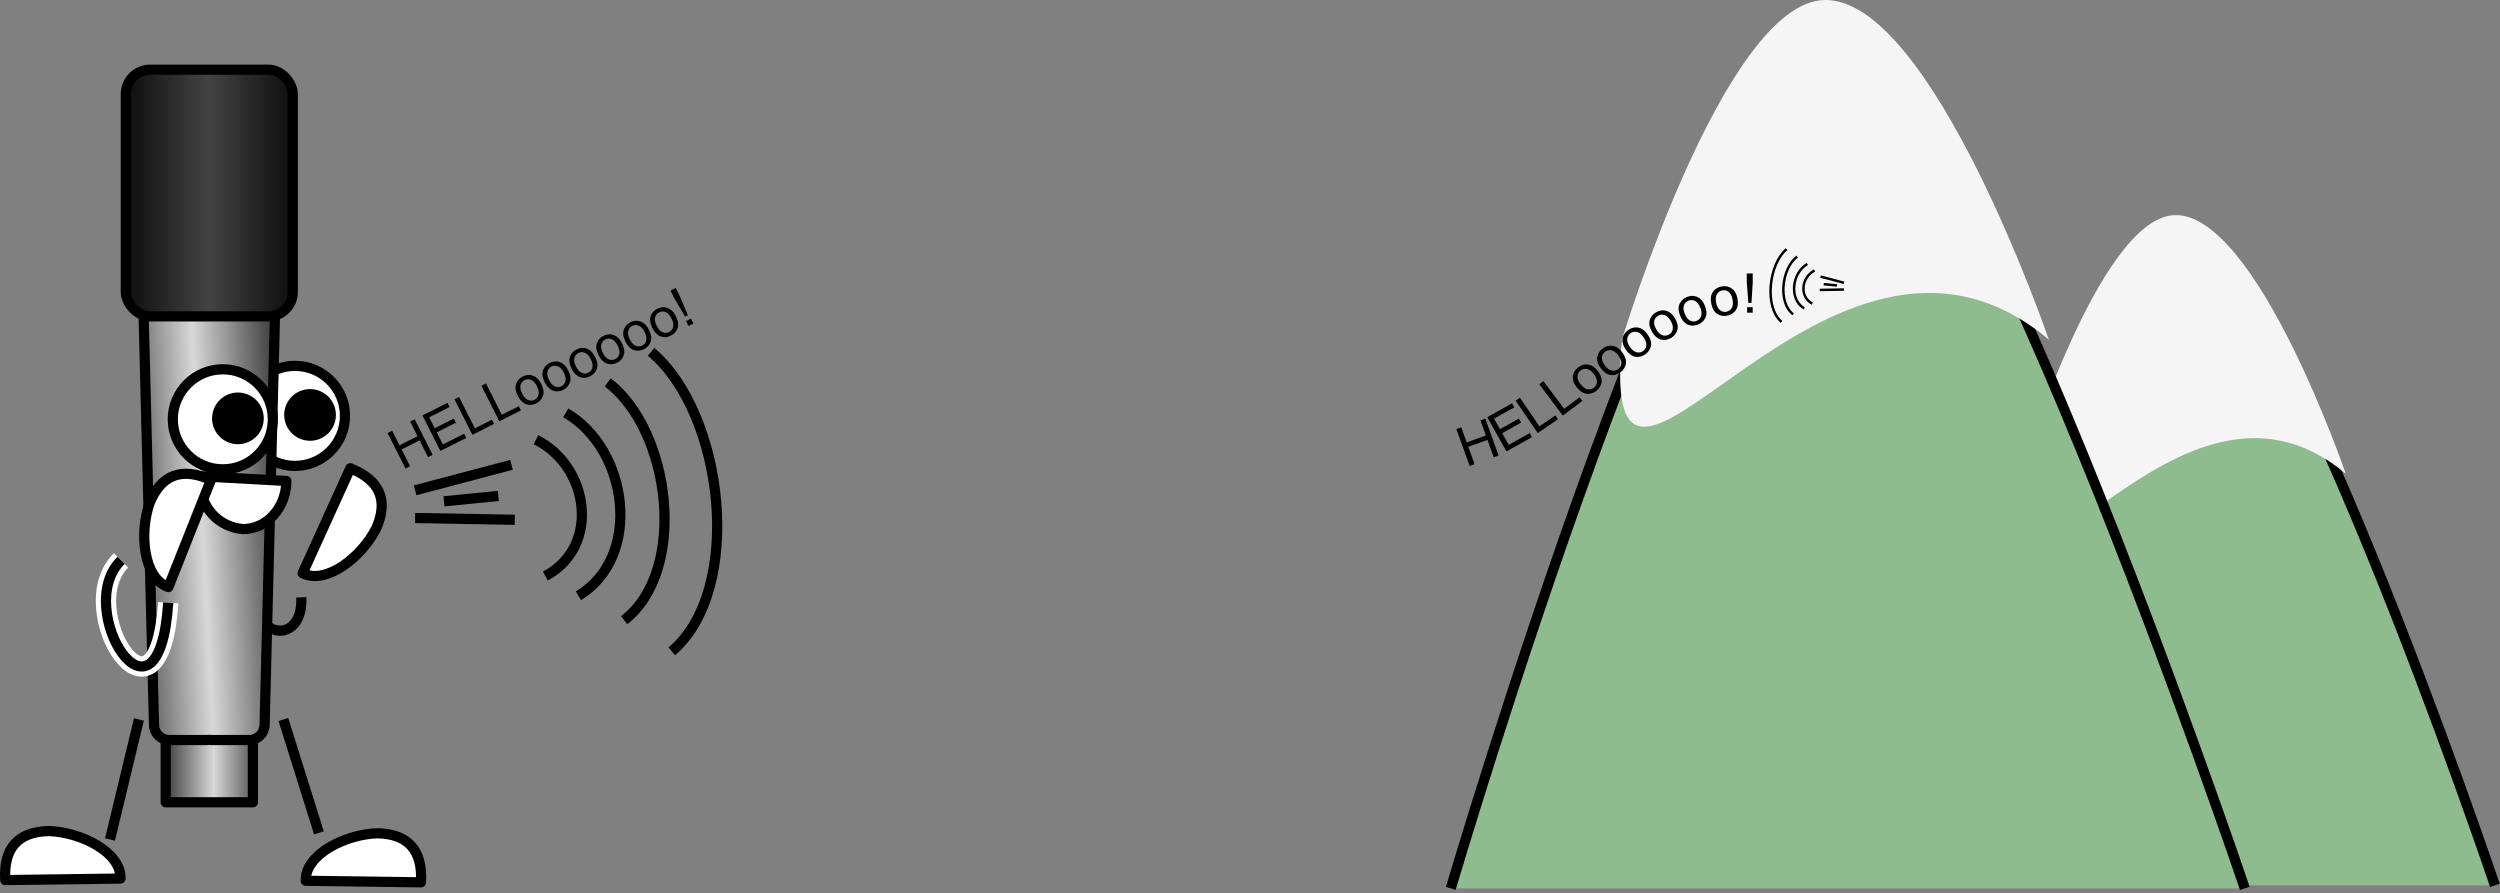 <?xml version="1.0" encoding="UTF-8" standalone="no"?>
<!-- Created with Inkscape (http://www.inkscape.org/) -->

<svg
   xmlns:dc="http://purl.org/dc/elements/1.1/"
   xmlns:cc="http://creativecommons.org/ns#"
   xmlns:rdf="http://www.w3.org/1999/02/22-rdf-syntax-ns#"
   xmlns:svg="http://www.w3.org/2000/svg"
   xmlns="http://www.w3.org/2000/svg"
   xmlns:xlink="http://www.w3.org/1999/xlink"
   xmlns:sodipodi="http://sodipodi.sourceforge.net/DTD/sodipodi-0.dtd"
   xmlns:inkscape="http://www.inkscape.org/namespaces/inkscape"
   width="613.48"
   height="219.25"
   id="svg2192"
   sodipodi:version="0.32"
   inkscape:version="0.48.2 r9819"
   sodipodi:docname="Mike echo mountains.svg"
   inkscape:output_extension="org.inkscape.output.svg.inkscape"
   version="1.0">
  <rect width="100%" height="100%" fill="#808080" stroke="none"/>
  <defs
     id="defs2194">
    <marker
       inkscape:stockid="DiamondM"
       orient="auto"
       refY="0"
       refX="0"
       id="DiamondM"
       style="overflow:visible">
      <path
         id="path4311"
         d="M 0,-7.071 -7.071,0 0,7.071 7.071,0 0,-7.071 z"
         style="fill-rule:evenodd;stroke:#000000;stroke-width:1pt;marker-start:none"
         transform="scale(0.4,0.4)"
         inkscape:connector-curvature="0" />
    </marker>
    <marker
       inkscape:stockid="SemiCircleIn"
       orient="auto"
       refY="0"
       refX="0"
       id="SemiCircleIn"
       style="overflow:visible">
      <path
         id="path4344"
         d="m -0.375,-0.046 c 0,2.76 2.24,5 5,5 l 0,-10 c -2.76,0 -5,2.24 -5,5 z"
         style="fill-rule:evenodd;stroke:#000000;stroke-width:1pt;marker-start:none;marker-end:none"
         transform="scale(0.6,0.6)"
         inkscape:connector-curvature="0" />
    </marker>
    <marker
       style="overflow:visible"
       inkscape:stockid="InfiniteLineEnd"
       id="InfiniteLineEnd"
       refX="0"
       refY="0"
       orient="auto">
      <g
         id="g4401">
        <circle
           id="circle4403"
           r="0.8"
           cy="0"
           cx="3"
           sodipodi:cx="3"
           sodipodi:cy="0"
           sodipodi:rx="0.80000001"
           sodipodi:ry="0.80000001" />
        <circle
           id="circle4405"
           r="0.8"
           cy="0"
           cx="6.5"
           sodipodi:cx="6.5"
           sodipodi:cy="0"
           sodipodi:rx="0.80000001"
           sodipodi:ry="0.80000001" />
        <circle
           id="circle4407"
           r="0.8"
           cy="0"
           cx="10"
           sodipodi:cx="10"
           sodipodi:cy="0"
           sodipodi:rx="0.80000001"
           sodipodi:ry="0.80000001" />
      </g>
    </marker>
    <marker
       inkscape:stockid="Scissors"
       orient="auto"
       refY="0"
       refX="0"
       id="Scissors"
       style="overflow:visible">
      <path
         id="schere"
         style="marker-start:none"
         d="M 9.09,-3.606 C 8.12,-4.777 6.37,-4.736 5.062,-4.233 l -8.212,3.078 c -2.388,-1.307 -4.748,-0.933 -4.748,-1.569 0,-0.497 0.457,-0.388 0.388,-1.683 -0.066,-1.243 -1.364,-2.163 -2.59,-2.082 -1.227,-0.007 -2.499,0.933 -2.51,2.23 -0.091,1.306 1.007,2.52 2.307,2.605 1.522,0.227 4.218,-0.696 5.483,1.571 -0.942,1.738 -2.614,1.743 -4.126,1.656 -1.255,-0.072 -2.762,0.287 -3.361,1.521 -0.578,1.182 -0.011,2.865 1.317,3.226 1.34,0.492 3.181,-0.13 3.499,-1.671 0.246,-1.188 -0.595,-1.746 -0.273,-2.177 0.244,-0.325 1.791,-0.137 4.547,-1.375 L 5.676,4.233 C 6.8,4.547 8.173,4.536 9.168,3.431 L -0.052,-0.054 9.09,-3.606 z m -18.308,-1.901 c 1.295,0.723 1.189,2.684 -0.156,3.063 -1.217,0.424 -2.771,-0.759 -2.383,-2.077 0.227,-1.082 1.653,-1.481 2.54,-0.986 z m 0.056,8.017 c 1.351,0.499 1.121,2.784 -0.252,3.092 -0.911,0.316 -2.214,-0.139 -2.306,-1.212 -0.178,-1.305 1.356,-2.484 2.558,-1.879 z"
         inkscape:connector-curvature="0" />
    </marker>
    <marker
       inkscape:stockid="TriangleOutM"
       orient="auto"
       refY="0"
       refX="0"
       id="TriangleOutM"
       style="overflow:visible">
      <path
         id="path4329"
         d="m 5.77,0 -8.65,5 0,-10 8.65,5 z"
         style="fill-rule:evenodd;stroke:#000000;stroke-width:1pt;marker-start:none"
         transform="scale(0.4,0.4)"
         inkscape:connector-curvature="0" />
    </marker>
    <marker
       inkscape:stockid="Arrow1Lstart"
       orient="auto"
       refY="0"
       refX="0"
       id="Arrow1Lstart"
       style="overflow:visible">
      <path
         id="path4228"
         d="M 0,0 5,-5 -12.5,0 5,5 0,0 z"
         style="fill-rule:evenodd;stroke:#000000;stroke-width:1pt;marker-start:none"
         transform="matrix(0.8,0,0,0.8,10,0)"
         inkscape:connector-curvature="0" />
    </marker>
    <marker
       inkscape:stockid="Arrow2Send"
       orient="auto"
       refY="0"
       refX="0"
       id="Arrow2Send"
       style="overflow:visible">
      <path
         id="path4261"
         style="font-size:12px;fill-rule:evenodd;stroke-width:0.625;stroke-linejoin:round"
         d="M 8.719,4.034 -2.207,0.016 8.719,-4.002 c -1.745,2.372 -1.735,5.617 -6e-7,8.035 z"
         transform="matrix(-0.3,0,0,-0.3,0.69,0)"
         inkscape:connector-curvature="0" />
    </marker>
    <marker
       inkscape:stockid="Arrow2Lend"
       orient="auto"
       refY="0"
       refX="0"
       id="Arrow2Lend"
       style="overflow:visible">
      <path
         id="path4249"
         style="font-size:12px;fill-rule:evenodd;stroke-width:0.625;stroke-linejoin:round"
         d="M 8.719,4.034 -2.207,0.016 8.719,-4.002 c -1.745,2.372 -1.735,5.617 -6e-7,8.035 z"
         transform="matrix(-1.1,0,0,-1.1,-1.1,0)"
         inkscape:connector-curvature="0" />
    </marker>
    <marker
       inkscape:stockid="Arrow1Lend"
       orient="auto"
       refY="0"
       refX="0"
       id="Arrow1Lend"
       style="overflow:visible">
      <path
         id="path4231"
         d="M 0,0 5,-5 -12.5,0 5,5 0,0 z"
         style="fill-rule:evenodd;stroke:#000000;stroke-width:1pt;marker-start:none"
         transform="matrix(-0.8,0,0,-0.8,-10,0)"
         inkscape:connector-curvature="0" />
    </marker>
    <marker
       inkscape:stockid="TriangleOutL"
       orient="auto"
       refY="0"
       refX="0"
       id="TriangleOutL"
       style="overflow:visible">
      <path
         id="path4326"
         d="m 5.77,0 -8.65,5 0,-10 8.65,5 z"
         style="fill-rule:evenodd;stroke:#000000;stroke-width:1pt;marker-start:none"
         transform="scale(0.8,0.8)"
         inkscape:connector-curvature="0" />
    </marker>
    <linearGradient
       id="linearGradient6229">
      <stop
         style="stop-color:#7f7f7f;stop-opacity:1;"
         offset="0"
         id="stop6231" />
      <stop
         style="stop-color:#000000;stop-opacity:1;"
         offset="1"
         id="stop6233" />
    </linearGradient>
    <linearGradient
       id="linearGradient2221">
      <stop
         style="stop-color:#0a0a0a;stop-opacity:1;"
         offset="0"
         id="stop2223" />
      <stop
         id="stop2229"
         offset="0.5"
         style="stop-color:#434343;stop-opacity:1;" />
      <stop
         style="stop-color:#0a0a0a;stop-opacity:1;"
         offset="1"
         id="stop2225" />
    </linearGradient>
    <linearGradient
       id="linearGradient2207">
      <stop
         style="stop-color:#494949;stop-opacity:1;"
         offset="0"
         id="stop2209" />
      <stop
         id="stop2215"
         offset="0.5"
         style="stop-color:#d8d8d8;stop-opacity:1;" />
      <stop
         style="stop-color:#494949;stop-opacity:1;"
         offset="1"
         id="stop2211" />
    </linearGradient>
    <linearGradient
       inkscape:collect="always"
       xlink:href="#linearGradient2221"
       id="linearGradient4235"
       gradientUnits="userSpaceOnUse"
       x1="91"
       y1="237.094"
       x2="134.74"
       y2="237.094"
       spreadMethod="pad" />
    <linearGradient
       inkscape:collect="always"
       xlink:href="#linearGradient2207"
       id="linearGradient4238"
       gradientUnits="userSpaceOnUse"
       x1="94"
       y1="349.094"
       x2="131.164"
       y2="347.094" />
    <linearGradient
       inkscape:collect="always"
       xlink:href="#linearGradient2207"
       id="linearGradient4241"
       gradientUnits="userSpaceOnUse"
       x1="103"
       y1="382.094"
       x2="124.948"
       y2="382.094" />
    <linearGradient
       inkscape:collect="always"
       xlink:href="#linearGradient2207"
       id="linearGradient5248"
       gradientUnits="userSpaceOnUse"
       x1="355"
       y1="391.094"
       x2="378.605"
       y2="386.094"
       gradientTransform="matrix(0.957,0.29,-0.29,0.957,-4.2537579e-6,1.6225435e-6)" />
    <linearGradient
       inkscape:collect="always"
       xlink:href="#linearGradient2207"
       id="linearGradient5250"
       gradientUnits="userSpaceOnUse"
       x1="341"
       y1="361.094"
       x2="375.996"
       y2="351.094"
       gradientTransform="translate(-3.6010627e-6,2.7855791e-6)" />
    <linearGradient
       inkscape:collect="always"
       xlink:href="#linearGradient2221"
       id="linearGradient5252"
       gradientUnits="userSpaceOnUse"
       spreadMethod="pad"
       x1="304"
       y1="263.094"
       x2="351.937"
       y2="248.053"
       gradientTransform="matrix(0.957,0.29,-0.29,0.957,-4.2537579e-6,1.6225435e-6)" />
    <linearGradient
       inkscape:collect="always"
       xlink:href="#linearGradient2207"
       id="linearGradient7353"
       gradientUnits="userSpaceOnUse"
       x1="683"
       y1="393.094"
       x2="706.856"
       y2="392.094" />
    <linearGradient
       inkscape:collect="always"
       xlink:href="#linearGradient2207"
       id="linearGradient7355"
       gradientUnits="userSpaceOnUse"
       x1="676"
       y1="351.094"
       x2="713.164"
       y2="351.094" />
    <linearGradient
       inkscape:collect="always"
       xlink:href="#linearGradient2221"
       id="linearGradient7361"
       x1="674"
       y1="265.094"
       x2="716.64"
       y2="265.094"
       gradientUnits="userSpaceOnUse" />
  </defs>
  <sodipodi:namedview
     id="base"
     pagecolor="#ffffff"
     bordercolor="#666666"
     borderopacity="1.0"
     gridtolerance="10000"
     guidetolerance="10"
     objecttolerance="10"
     inkscape:pageopacity="0.0"
     inkscape:pageshadow="2"
     inkscape:zoom="1"
     inkscape:cx="464.63452"
     inkscape:cy="39.887948"
     inkscape:document-units="px"
     inkscape:current-layer="layer1"
     inkscape:window-width="1280"
     inkscape:window-height="750"
     inkscape:window-x="-8"
     inkscape:window-y="-8"
     width="1052.362px"
     height="744.094px"
     showguides="true"
     inkscape:guide-bbox="true"
     showgrid="false"
     fit-margin-top="0"
     fit-margin-left="0"
     fit-margin-right="0"
     fit-margin-bottom="0"
     inkscape:window-maximized="0">
    <sodipodi:guide
       orientation="horizontal"
       position="-61.547,2"
       id="guide3202" />
  </sodipodi:namedview>
  <g
     inkscape:label="Layer 1"
     inkscape:groupmode="layer"
     id="layer1"
     transform="translate(-61.547,-192.685)">
    <path
       transform="matrix(0.479,0,0,0.479,-105.08,70.15)"
       d="m 524.596,468.872 c 0,14.155 -11.475,25.63 -25.63,25.63 -14.155,0 -25.63,-11.475 -25.63,-25.63 0,-14.155 11.475,-25.63 25.63,-25.63 14.155,0 25.63,11.475 25.63,25.63 z"
       sodipodi:ry="25.629955"
       sodipodi:rx="25.629955"
       sodipodi:cy="468.87173"
       sodipodi:cx="498.96613"
       id="path2235"
       style="fill:#ffffff;fill-opacity:1;stroke:#000000;stroke-width:5.222;stroke-linecap:round;stroke-linejoin:round;stroke-miterlimit:4;stroke-opacity:1;stroke-dasharray:none;stroke-dashoffset:0"
       sodipodi:type="arc"
       inkscape:export-filename="C:\Users\Andy\Pictures\Drawings\Mike the Mic\Mike_echo_mountains.png.png"
       inkscape:export-xdpi="75"
       inkscape:export-ydpi="75" />
    <path
       transform="matrix(0.479,0,0,0.479,-103.593,64.301)"
       d="m 514.235,480.596 c 0,5.873 -4.761,10.634 -10.634,10.634 -5.873,0 -10.634,-4.761 -10.634,-10.634 0,-5.873 4.761,-10.634 10.634,-10.634 5.873,0 10.634,4.761 10.634,10.634 z"
       sodipodi:ry="10.633704"
       sodipodi:rx="10.633704"
       sodipodi:cy="480.59607"
       sodipodi:cx="503.60135"
       id="path2237"
       style="fill:#000000;fill-opacity:1;stroke:#000000;stroke-width:5.222;stroke-linecap:round;stroke-linejoin:round;stroke-miterlimit:4;stroke-opacity:1;stroke-dasharray:none;stroke-dashoffset:0"
       sodipodi:type="arc"
       inkscape:export-filename="C:\Users\Andy\Pictures\Drawings\Mike the Mic\Mike_echo_mountains.png.png"
       inkscape:export-xdpi="75"
       inkscape:export-ydpi="75" />
    <path
       sodipodi:nodetypes="cc"
       id="path4210"
       d="m 126.185,328.11 c -8.282,21.22 10.015,25.034 9.297,11.162"
       style="fill:none;stroke:#000000;stroke-width:2.5;stroke-linecap:butt;stroke-linejoin:miter;stroke-miterlimit:4;stroke-opacity:1;stroke-dasharray:none"
       inkscape:transform-center-x="-7.0240827"
       inkscape:transform-center-y="7.424209"
       inkscape:export-filename="C:\Users\Andy\Pictures\Drawings\Mike the Mic\Mike_echo_mountains.png.png"
       inkscape:export-xdpi="75"
       inkscape:export-ydpi="75"
       inkscape:connector-curvature="0" />
    <rect
       style="fill:url(#linearGradient4241);fill-opacity:1;stroke:#000000;stroke-width:2.5;stroke-linecap:round;stroke-linejoin:round;stroke-miterlimit:4;stroke-opacity:1;stroke-dasharray:none;stroke-dashoffset:0"
       id="rect2283"
       width="21.403"
       height="22.014"
       x="102.203"
       y="367.551"
       inkscape:export-filename="C:\Users\Andy\Pictures\Drawings\Mike the Mic\Mike_echo_mountains.png.png"
       inkscape:export-xdpi="75"
       inkscape:export-ydpi="75" />
    <path
       style="fill:url(#linearGradient4238);fill-opacity:1;stroke:#000000;stroke-width:2.5;stroke-linecap:round;stroke-linejoin:round;stroke-miterlimit:4;stroke-opacity:1;stroke-dasharray:none;stroke-dashoffset:0"
       d="m 99.471,231.191 c -2.033,0 -3.625,1.612 -3.574,3.631 l 3.44,135.813 c 0.051,2.019 1.732,3.65 3.765,3.65 l 9.173,0 c 0.214,0 0.428,-0.023 0.631,-0.057 0.203,0.035 0.417,0.057 0.631,0.057 l 9.173,0 c 2.033,-1e-5 3.713,-1.631 3.765,-3.65 l 3.44,-135.813 c 0.051,-2.019 -1.541,-3.631 -3.574,-3.631 l -26.868,0 z"
       id="rect2278"
       sodipodi:nodetypes="cccccccccccc"
       inkscape:export-filename="C:\Users\Andy\Pictures\Drawings\Mike the Mic\Mike_echo_mountains.png.png"
       inkscape:export-xdpi="75"
       inkscape:export-ydpi="75"
       inkscape:connector-curvature="0" />
    <rect
       style="fill:url(#linearGradient4235);fill-opacity:1;stroke:#000000;stroke-width:2.5;stroke-linecap:round;stroke-linejoin:round;stroke-miterlimit:4;stroke-opacity:1;stroke-dasharray:none;stroke-dashoffset:0"
       id="rect2276"
       width="40.971"
       height="60.54"
       x="92.419"
       y="209.781"
       rx="6"
       ry="6"
       inkscape:export-filename="C:\Users\Andy\Pictures\Drawings\Mike the Mic\Mike_echo_mountains.png.png"
       inkscape:export-xdpi="75"
       inkscape:export-ydpi="75" />
    <path
       sodipodi:type="arc"
       style="fill:#ffffff;fill-opacity:1;stroke:#000000;stroke-width:5.222;stroke-linecap:round;stroke-linejoin:round;stroke-miterlimit:4;stroke-opacity:1;stroke-dasharray:none;stroke-dashoffset:0"
       id="path2231"
       sodipodi:cx="498.96613"
       sodipodi:cy="468.87173"
       sodipodi:rx="25.629955"
       sodipodi:ry="25.629955"
       d="m 524.596,468.872 c 0,14.155 -11.475,25.63 -25.63,25.63 -14.155,0 -25.63,-11.475 -25.63,-25.63 0,-14.155 11.475,-25.63 25.63,-25.63 14.155,0 25.63,11.475 25.63,25.63 z"
       transform="matrix(0.479,0,0,0.479,-122.78,70.992)"
       inkscape:export-filename="C:\Users\Andy\Pictures\Drawings\Mike the Mic\Mike_echo_mountains.png.png"
       inkscape:export-xdpi="75"
       inkscape:export-ydpi="75" />
    <path
       sodipodi:type="arc"
       style="fill:#000000;fill-opacity:1;stroke:#000000;stroke-width:5.222;stroke-linecap:round;stroke-linejoin:round;stroke-miterlimit:4;stroke-opacity:1;stroke-dasharray:none;stroke-dashoffset:0"
       id="path2233"
       sodipodi:cx="503.60135"
       sodipodi:cy="480.59607"
       sodipodi:rx="10.633704"
       sodipodi:ry="10.633704"
       d="m 514.235,480.596 c 0,5.873 -4.761,10.634 -10.634,10.634 -5.873,0 -10.634,-4.761 -10.634,-10.634 0,-5.873 4.761,-10.634 10.634,-10.634 5.873,0 10.634,4.761 10.634,10.634 z"
       transform="matrix(0.479,0,0,0.479,-121.294,65.143)"
       inkscape:export-filename="C:\Users\Andy\Pictures\Drawings\Mike the Mic\Mike_echo_mountains.png.png"
       inkscape:export-xdpi="75"
       inkscape:export-ydpi="75" />
    <path
       style="fill:#ffffff;fill-opacity:1;stroke:#000000;stroke-width:2.5;stroke-linecap:round;stroke-linejoin:round;stroke-miterlimit:4;stroke-opacity:1;stroke-dashoffset:0"
       d="m 131.813,310.709 c 0,6.519 -4.757,11.81 -10.618,11.81 -5.549,-0.392 -11.069,-5.034 -10.566,-12.976 l 21.184,1.166 z"
       id="path2252"
       sodipodi:nodetypes="cccc"
       inkscape:export-filename="C:\Users\Andy\Pictures\Drawings\Mike the Mic\Mike_echo_mountains.png.png"
       inkscape:export-xdpi="75"
       inkscape:export-ydpi="75"
       inkscape:connector-curvature="0" />
    <path
       sodipodi:nodetypes="cccc"
       id="path2255"
       d="m 91.117,408.274 c 0.182,-6.516 -9.832,-11.437 -17.648,-11.655 -7.411,0.186 -11.085,4.075 -10.635,12.033 l 28.284,-0.378 z"
       style="fill:#ffffff;fill-opacity:1;stroke:#000000;stroke-width:2.5;stroke-linecap:round;stroke-linejoin:round;stroke-miterlimit:4;stroke-opacity:1;stroke-dashoffset:0"
       inkscape:export-filename="C:\Users\Andy\Pictures\Drawings\Mike the Mic\Mike_echo_mountains.png.png"
       inkscape:export-xdpi="75"
       inkscape:export-ydpi="75"
       inkscape:connector-curvature="0" />
    <path
       style="fill:none;stroke:#000000;stroke-width:2.5;stroke-linecap:butt;stroke-linejoin:round;stroke-miterlimit:4;stroke-opacity:1;stroke-dasharray:none;display:inline"
       d="m 88.544,398.687 7.089,-29.447"
       id="path2257"
       inkscape:connector-type="polyline"
       sodipodi:nodetypes="cc"
       inkscape:export-filename="C:\Users\Andy\Pictures\Drawings\Mike the Mic\Mike_echo_mountains.png.png"
       inkscape:export-xdpi="75"
       inkscape:export-ydpi="75"
       inkscape:connector-curvature="0" />
    <path
       style="fill:#ffffff;fill-opacity:1;stroke:#000000;stroke-width:2.5;stroke-linecap:round;stroke-linejoin:round;stroke-miterlimit:4;stroke-opacity:1;stroke-dashoffset:0"
       d="m 136.568,408.82 c -0.182,-6.516 9.832,-11.437 17.648,-11.655 7.411,0.186 11.085,4.075 10.635,12.033 l -28.284,-0.378 z"
       id="path3229"
       sodipodi:nodetypes="cccc"
       inkscape:export-filename="C:\Users\Andy\Pictures\Drawings\Mike the Mic\Mike_echo_mountains.png.png"
       inkscape:export-xdpi="75"
       inkscape:export-ydpi="75"
       inkscape:connector-curvature="0" />
    <path
       sodipodi:nodetypes="cc"
       inkscape:connector-type="polyline"
       id="path3233"
       d="m 139.804,397.051 -8.725,-27.811"
       style="fill:none;stroke:#000000;stroke-width:2.5;stroke-linecap:butt;stroke-linejoin:round;stroke-miterlimit:4;stroke-opacity:1;stroke-dasharray:none;display:inline"
       inkscape:export-filename="C:\Users\Andy\Pictures\Drawings\Mike the Mic\Mike_echo_mountains.png.png"
       inkscape:export-xdpi="75"
       inkscape:export-ydpi="75"
       inkscape:connector-curvature="0" />
    <path
       style="fill:#ffffff;fill-opacity:1;stroke:#000000;stroke-width:2.5;stroke-linecap:round;stroke-linejoin:round;stroke-miterlimit:4;stroke-opacity:1;stroke-dashoffset:0"
       d="m 102.867,336.75 c -6.153,-2.154 -7.178,-13.264 -4.594,-20.645 2.817,-6.857 7.761,-8.903 15.035,-5.644 l -10.441,26.289 z"
       id="path3235"
       sodipodi:nodetypes="cccc"
       inkscape:transform-center-x="-2.1406867"
       inkscape:transform-center-y="-15.173605"
       inkscape:export-filename="C:\Users\Andy\Pictures\Drawings\Mike the Mic\Mike_echo_mountains.png.png"
       inkscape:export-xdpi="75"
       inkscape:export-ydpi="75"
       inkscape:connector-curvature="0" />
    <path
       inkscape:export-ydpi="75"
       inkscape:export-xdpi="75"
       inkscape:export-filename="C:\Users\Andy\Pictures\Drawings\Mike the Mic\Mike_echo_mountains.png.png"
       inkscape:transform-center-y="-7.4242055"
       inkscape:transform-center-x="7.0240827"
       sodipodi:nodetypes="cc"
       id="path2261"
       d="m 91.256,330.2 c -12.151,11.939 9.267,45.667 11.573,10.384"
       style="fill:none;stroke:#ffffff;stroke-width:5;stroke-linecap:butt;stroke-linejoin:miter;stroke-miterlimit:4;stroke-opacity:1;stroke-dasharray:none"
       inkscape:connector-curvature="0" />
    <path
       style="fill:none;stroke:#000000;stroke-width:2.5;stroke-linecap:butt;stroke-linejoin:miter;stroke-miterlimit:4;stroke-opacity:1;stroke-dasharray:none"
       d="m 91.256,330.2 c -12.151,11.939 9.267,45.667 11.573,10.384"
       id="path3237"
       sodipodi:nodetypes="cc"
       inkscape:transform-center-x="7.0240827"
       inkscape:transform-center-y="-7.4242055"
       inkscape:export-filename="C:\Users\Andy\Pictures\Drawings\Mike the Mic\Mike_echo_mountains.png.png"
       inkscape:export-xdpi="75"
       inkscape:export-ydpi="75"
       inkscape:connector-curvature="0" />
    <path
       sodipodi:nodetypes="cccc"
       id="path4208"
       d="m 135.813,333.345 c 5.819,2.938 14.534,-4.029 18.058,-11.009 2.986,-6.785 1.031,-11.766 -6.362,-14.745 l -11.696,25.755 z"
       style="fill:#ffffff;fill-opacity:1;stroke:#000000;stroke-width:2.5;stroke-linecap:round;stroke-linejoin:round;stroke-miterlimit:4;stroke-opacity:1;stroke-dashoffset:0"
       inkscape:transform-center-x="-10.943536"
       inkscape:transform-center-y="-12.840052"
       inkscape:export-filename="C:\Users\Andy\Pictures\Drawings\Mike the Mic\Mike_echo_mountains.png.png"
       inkscape:export-xdpi="75"
       inkscape:export-ydpi="75"
       inkscape:connector-curvature="0" />
    <g
       id="g3234"
       transform="translate(-14.224,-25.326)"
       inkscape:export-filename="C:\Users\Andy\Pictures\Drawings\Mike the Mic\Mike_echo_mountains.png.png"
       inkscape:export-xdpi="75"
       inkscape:export-ydpi="75">
      <path
         inkscape:export-ydpi="75"
         inkscape:export-xdpi="75"
         inkscape:export-filename="C:\Users\Andy\Pictures\Drawings\Mike the Mic\Mike_echo.png"
         id="path3184"
         d="m 177.641,338.33 23.65,-6.256"
         style="color:#000000;fill:none;stroke:#000000;stroke-width:2.5;stroke-linecap:butt;stroke-linejoin:miter;stroke-miterlimit:4;stroke-opacity:1;stroke-dasharray:none;stroke-dashoffset:0;marker:none;visibility:visible;display:inline;overflow:visible;enable-background:accumulate"
         inkscape:connector-curvature="0" />
      <path
         inkscape:export-ydpi="75"
         inkscape:export-xdpi="75"
         inkscape:export-filename="C:\Users\Andy\Pictures\Drawings\Mike the Mic\Mike_echo.png"
         id="path3186"
         d="m 184.716,341.025 13.343,-1.314"
         style="color:#000000;fill:none;stroke:#000000;stroke-width:2.5;stroke-linecap:butt;stroke-linejoin:miter;stroke-miterlimit:4;stroke-opacity:1;stroke-dasharray:none;stroke-dashoffset:0;marker:none;visibility:visible;display:inline;overflow:visible;enable-background:accumulate"
         inkscape:connector-curvature="0" />
      <path
         inkscape:export-ydpi="75"
         inkscape:export-xdpi="75"
         inkscape:export-filename="C:\Users\Andy\Pictures\Drawings\Mike the Mic\Mike_echo.png"
         inkscape:transform-center-y="-1.80902"
         inkscape:transform-center-x="-10.503211"
         style="color:#000000;fill:none;stroke:#000000;stroke-width:2.5;stroke-linecap:butt;stroke-linejoin:miter;stroke-miterlimit:4;stroke-opacity:1;stroke-dasharray:none;stroke-dashoffset:0;marker:none;visibility:visible;display:inline;overflow:visible;enable-background:accumulate"
         d="m 177.627,345.125 24.459,0.436"
         id="path3188"
         inkscape:connector-curvature="0" />
      <g
         inkscape:export-ydpi="75"
         inkscape:export-xdpi="75"
         inkscape:export-filename="C:\Users\Andy\Pictures\Drawings\Mike the Mic\Mike_echo.png"
         transform="matrix(0.998,-0.069,0.069,0.998,-22.998,16.658)"
         id="g4205">
        <path
           style="color:#000000;fill:none;stroke:#000000;stroke-width:2.5;stroke-linecap:butt;stroke-linejoin:miter;stroke-miterlimit:4;stroke-opacity:1;stroke-dasharray:none;stroke-dashoffset:0;marker:none;visibility:visible;display:inline;overflow:visible;enable-background:accumulate"
           d="m 208.327,324.272 c 12.602,7.391 14.109,27.227 0,33.524"
           id="path3182"
           sodipodi:nodetypes="cc"
           inkscape:connector-curvature="0" />
        <path
           sodipodi:nodetypes="cc"
           id="path3190"
           d="m 216.08,318.204 c 14.721,9.918 16.481,36.536 0,44.986"
           style="color:#000000;fill:none;stroke:#000000;stroke-width:2.5;stroke-linecap:butt;stroke-linejoin:miter;stroke-miterlimit:4;stroke-opacity:1;stroke-dasharray:none;stroke-dashoffset:0;marker:none;visibility:visible;display:inline;overflow:visible;enable-background:accumulate"
           inkscape:connector-curvature="0" />
        <path
           style="color:#000000;fill:none;stroke:#000000;stroke-width:2.5;stroke-linecap:butt;stroke-linejoin:miter;stroke-miterlimit:4;stroke-opacity:1;stroke-dasharray:none;stroke-dashoffset:0;marker:none;visibility:visible;display:inline;overflow:visible;enable-background:accumulate"
           d="m 226.867,311.462 c 14.721,12.891 16.481,47.486 0,58.469"
           id="path3192"
           sodipodi:nodetypes="cc"
           inkscape:connector-curvature="0" />
        <path
           sodipodi:nodetypes="cc"
           id="path3194"
           d="m 237.991,304.721 c 16.84,16.235 18.853,59.806 0,73.638"
           style="color:#000000;fill:none;stroke:#000000;stroke-width:2.5;stroke-linecap:butt;stroke-linejoin:miter;stroke-miterlimit:4;stroke-opacity:1;stroke-dasharray:none;stroke-dashoffset:0;marker:none;visibility:visible;display:inline;overflow:visible;enable-background:accumulate"
           inkscape:connector-curvature="0" />
      </g>
    </g>
    <g
       transform="matrix(0.882,-0.444,0.456,0.905,0,0)"
       inkscape:transform-center-x="-142.3862"
       inkscape:transform-center-y="-127.5339"
       style="font-size:13.453px;font-style:normal;font-variant:normal;font-weight:normal;font-stretch:normal;text-align:center;line-height:80%;writing-mode:lr-tb;text-anchor:middle;fill:#000000;fill-opacity:1;stroke:#ffffff;stroke-width:5;stroke-linecap:round;stroke-linejoin:round;stroke-miterlimit:4;stroke-opacity:1;stroke-dashoffset:0;font-family:Arial"
       id="text3196">
      <path
         d="m 5.456,342.624 0,-9.63 1.274,0 0,3.954 5.005,0 0,-3.954 1.274,0 0,9.63 -1.274,0 0,-4.539 -5.005,0 0,4.539 z"
         style="fill:#000000;stroke:none"
         id="path3072"
         inkscape:connector-curvature="0" />
      <path
         d="m 15.165,342.624 0,-9.63 6.963,0 0,1.136 -5.689,0 0,2.949 5.327,0 0,1.13 -5.327,0 0,3.278 5.912,0 0,1.136 z"
         style="fill:#000000;stroke:none"
         id="path3074"
         inkscape:connector-curvature="0" />
      <path
         d="m 24.072,342.624 0,-9.63 1.274,0 0,8.493 4.743,0 0,1.136 z"
         style="fill:#000000;stroke:none"
         id="path3076"
         inkscape:connector-curvature="0" />
      <path
         d="m 31.561,342.624 0,-9.63 1.274,0 0,8.493 4.743,0 0,1.136 z"
         style="fill:#000000;stroke:none"
         id="path3078"
         inkscape:connector-curvature="0" />
      <path
         d="m 38.51,339.136 c 0,-1.292 0.359,-2.249 1.077,-2.871 0.6,-0.517 1.331,-0.775 2.194,-0.775 0.959,1e-5 1.743,0.314 2.352,0.943 0.609,0.628 0.913,1.497 0.913,2.605 -7e-6,0.898 -0.135,1.604 -0.404,2.118 -0.269,0.515 -0.661,0.914 -1.176,1.199 -0.515,0.285 -1.076,0.427 -1.685,0.427 -0.977,-1e-5 -1.766,-0.313 -2.368,-0.939 -0.602,-0.626 -0.903,-1.528 -0.903,-2.706 z m 1.215,0 c -2e-6,0.893 0.195,1.562 0.585,2.007 0.39,0.444 0.88,0.667 1.471,0.667 0.587,0 1.075,-0.223 1.465,-0.67 0.39,-0.447 0.585,-1.128 0.585,-2.043 -5e-6,-0.863 -0.196,-1.516 -0.588,-1.961 -0.392,-0.444 -0.879,-0.667 -1.462,-0.667 -0.591,1e-5 -1.082,0.221 -1.471,0.663 -0.39,0.442 -0.585,1.11 -0.585,2.003 z"
         style="fill:#000000;stroke:none"
         id="path3080"
         inkscape:connector-curvature="0" />
      <path
         d="m 45.999,339.136 c -10e-7,-1.292 0.359,-2.249 1.077,-2.871 0.6,-0.517 1.331,-0.775 2.194,-0.775 0.959,1e-5 1.743,0.314 2.352,0.943 0.609,0.628 0.913,1.497 0.913,2.605 -7e-6,0.898 -0.135,1.604 -0.404,2.118 -0.269,0.515 -0.661,0.914 -1.176,1.199 -0.515,0.285 -1.076,0.427 -1.685,0.427 -0.977,-1e-5 -1.766,-0.313 -2.368,-0.939 -0.602,-0.626 -0.903,-1.528 -0.903,-2.706 z m 1.215,0 c -2e-6,0.893 0.195,1.562 0.585,2.007 0.39,0.444 0.88,0.667 1.471,0.667 0.587,0 1.075,-0.223 1.465,-0.67 0.39,-0.447 0.585,-1.128 0.585,-2.043 -6e-6,-0.863 -0.196,-1.516 -0.588,-1.961 -0.392,-0.444 -0.879,-0.667 -1.462,-0.667 -0.591,1e-5 -1.082,0.221 -1.471,0.663 -0.39,0.442 -0.585,1.11 -0.585,2.003 z"
         style="fill:#000000;stroke:none"
         id="path3082"
         inkscape:connector-curvature="0" />
      <path
         d="m 53.487,339.136 c -1e-6,-1.292 0.359,-2.249 1.077,-2.871 0.6,-0.517 1.331,-0.775 2.194,-0.775 0.959,1e-5 1.743,0.314 2.352,0.943 0.609,0.628 0.913,1.497 0.913,2.605 -7e-6,0.898 -0.135,1.604 -0.404,2.118 -0.269,0.515 -0.661,0.914 -1.176,1.199 -0.515,0.285 -1.076,0.427 -1.685,0.427 -0.977,-1e-5 -1.766,-0.313 -2.368,-0.939 -0.602,-0.626 -0.903,-1.528 -0.903,-2.706 z m 1.215,0 c -10e-7,0.893 0.195,1.562 0.585,2.007 0.39,0.444 0.88,0.667 1.471,0.667 0.587,0 1.075,-0.223 1.465,-0.67 0.39,-0.447 0.585,-1.128 0.585,-2.043 -6e-6,-0.863 -0.196,-1.516 -0.588,-1.961 -0.392,-0.444 -0.879,-0.667 -1.462,-0.667 -0.591,1e-5 -1.082,0.221 -1.471,0.663 -0.39,0.442 -0.585,1.11 -0.585,2.003 z"
         style="fill:#000000;stroke:none"
         id="path3084"
         inkscape:connector-curvature="0" />
      <path
         d="m 60.976,339.136 c 0,-1.292 0.359,-2.249 1.077,-2.871 0.6,-0.517 1.331,-0.775 2.194,-0.775 0.959,1e-5 1.743,0.314 2.352,0.943 0.609,0.628 0.913,1.497 0.913,2.605 -7e-6,0.898 -0.135,1.604 -0.404,2.118 -0.269,0.515 -0.661,0.914 -1.176,1.199 -0.515,0.285 -1.076,0.427 -1.685,0.427 -0.977,-1e-5 -1.766,-0.313 -2.368,-0.939 -0.602,-0.626 -0.903,-1.528 -0.903,-2.706 z m 1.215,0 c -2e-6,0.893 0.195,1.562 0.585,2.007 0.39,0.444 0.88,0.667 1.471,0.667 0.587,0 1.075,-0.223 1.465,-0.67 0.39,-0.447 0.585,-1.128 0.585,-2.043 -6e-6,-0.863 -0.196,-1.516 -0.588,-1.961 -0.392,-0.444 -0.879,-0.667 -1.462,-0.667 -0.591,1e-5 -1.082,0.221 -1.471,0.663 -0.39,0.442 -0.585,1.11 -0.585,2.003 z"
         style="fill:#000000;stroke:none"
         id="path3086"
         inkscape:connector-curvature="0" />
      <path
         d="m 68.464,339.136 c 0,-1.292 0.359,-2.249 1.077,-2.871 0.6,-0.517 1.331,-0.775 2.194,-0.775 0.959,1e-5 1.743,0.314 2.352,0.943 0.609,0.628 0.913,1.497 0.913,2.605 -7e-6,0.898 -0.135,1.604 -0.404,2.118 -0.269,0.515 -0.661,0.914 -1.176,1.199 -0.515,0.285 -1.076,0.427 -1.685,0.427 -0.977,-1e-5 -1.766,-0.313 -2.368,-0.939 -0.602,-0.626 -0.903,-1.528 -0.903,-2.706 z m 1.215,0 c -2e-6,0.893 0.195,1.562 0.585,2.007 0.39,0.444 0.88,0.667 1.471,0.667 0.587,0 1.075,-0.223 1.465,-0.67 0.39,-0.447 0.585,-1.128 0.585,-2.043 -6e-6,-0.863 -0.196,-1.516 -0.588,-1.961 -0.392,-0.444 -0.879,-0.667 -1.462,-0.667 -0.591,1e-5 -1.082,0.221 -1.471,0.663 -0.39,0.442 -0.585,1.11 -0.585,2.003 z"
         style="fill:#000000;stroke:none"
         id="path3088"
         inkscape:connector-curvature="0" />
      <path
         d="m 75.952,339.136 c -10e-7,-1.292 0.359,-2.249 1.077,-2.871 0.6,-0.517 1.331,-0.775 2.194,-0.775 0.959,1e-5 1.743,0.314 2.352,0.943 0.609,0.628 0.913,1.497 0.913,2.605 -7e-6,0.898 -0.135,1.604 -0.404,2.118 -0.269,0.515 -0.661,0.914 -1.176,1.199 -0.515,0.285 -1.076,0.427 -1.685,0.427 -0.977,-1e-5 -1.766,-0.313 -2.368,-0.939 -0.602,-0.626 -0.903,-1.528 -0.903,-2.706 z m 1.215,0 c -2e-6,0.893 0.195,1.562 0.585,2.007 0.39,0.444 0.88,0.667 1.471,0.667 0.587,0 1.075,-0.223 1.465,-0.67 0.39,-0.447 0.585,-1.128 0.585,-2.043 -6e-6,-0.863 -0.196,-1.516 -0.588,-1.961 -0.392,-0.444 -0.879,-0.667 -1.462,-0.667 -0.591,1e-5 -1.082,0.221 -1.471,0.663 -0.39,0.442 -0.585,1.11 -0.585,2.003 z"
         style="fill:#000000;stroke:none"
         id="path3090"
         inkscape:connector-curvature="0" />
      <path
         d="m 84.511,340.233 -0.361,-5.104 0,-2.135 1.465,0 0,2.135 -0.342,5.104 z m -0.309,2.391 0,-1.347 1.36,0 0,1.347 z"
         style="fill:#000000;stroke:none"
         id="path3092"
         inkscape:connector-curvature="0" />
    </g>
    <path
       style="color:#000000;fill:#8fbc8f;fill-opacity:1;fill-rule:evenodd;stroke:#000000;stroke-width:2.5;stroke-linecap:butt;stroke-linejoin:miter;stroke-miterlimit:4;stroke-opacity:1;stroke-dasharray:none;stroke-dashoffset:0;marker:none;visibility:visible;display:inline;overflow:visible;enable-background:accumulate"
       d="m 525.469,409.935 c 0,0 47.305,-160.625 70.318,-161.904 22.978,-1.277 77.989,161.904 77.989,161.904"
       id="path3244"
       sodipodi:nodetypes="czc"
       inkscape:export-filename="C:\Users\Andy\Pictures\Drawings\Mike the Mic\Mike_echo_mountains.png.png"
       inkscape:export-xdpi="75"
       inkscape:export-ydpi="75"
       inkscape:connector-curvature="0" />
    <path
       sodipodi:nodetypes="cczc"
       id="path3246"
       d="m 637.174,308.933 c -41.677,-35.06 -84.305,50.189 -79.742,0 0,0 19.061,-62.994 37.809,-63.463 20.026,-0.5 41.933,63.463 41.933,63.463 z"
       style="color:#000000;fill:#f5f5f5;fill-opacity:1;fill-rule:evenodd;stroke:none;stroke-width:2.5;marker:none;visibility:visible;display:inline;overflow:visible;enable-background:accumulate"
       inkscape:export-filename="C:\Users\Andy\Pictures\Drawings\Mike the Mic\Mike_echo_mountains.png.png"
       inkscape:export-xdpi="75"
       inkscape:export-ydpi="75"
       inkscape:connector-curvature="0" />
    <path
       sodipodi:nodetypes="czc"
       id="path3248"
       d="m 417.561,410.685 c 0,0 62.149,-210.953 92.384,-212.632 30.188,-1.677 102.462,212.632 102.462,212.632"
       style="color:#000000;fill:#8fbc8f;fill-opacity:1;fill-rule:evenodd;stroke:#000000;stroke-width:2.5;stroke-linecap:butt;stroke-linejoin:miter;stroke-miterlimit:4;stroke-opacity:1;stroke-dasharray:none;stroke-dashoffset:0;marker:none;visibility:visible;display:inline;overflow:visible;enable-background:accumulate"
       inkscape:export-filename="C:\Users\Andy\Pictures\Drawings\Mike the Mic\Mike_echo_mountains.png.png"
       inkscape:export-xdpi="75"
       inkscape:export-ydpi="75"
       inkscape:connector-curvature="0" />
    <path
       style="color:#000000;fill:#f5f5f5;fill-opacity:1;fill-rule:evenodd;stroke:none;stroke-width:2.5;marker:none;visibility:visible;display:inline;overflow:visible;enable-background:accumulate"
       d="m 564.319,276.036 c -54.755,-46.045 -110.76,65.914 -104.766,0 0,0 25.042,-82.732 49.673,-83.347 26.31,-0.657 55.092,83.347 55.092,83.347 z"
       id="path3250"
       sodipodi:nodetypes="cczc"
       inkscape:export-filename="C:\Users\Andy\Pictures\Drawings\Mike the Mic\Mike_echo_mountains.png.png"
       inkscape:export-xdpi="75"
       inkscape:export-ydpi="75"
       inkscape:connector-curvature="0" />
    <g
       inkscape:transform-center-x="-142.3862"
       inkscape:transform-center-y="-127.5339"
       style="font-size:13.453px;font-style:normal;font-variant:normal;font-weight:normal;font-stretch:normal;text-align:center;line-height:80%;writing-mode:lr-tb;text-anchor:middle;fill:#000000;fill-opacity:1;stroke:#ffffff;stroke-width:5;stroke-linecap:round;stroke-linejoin:round;stroke-miterlimit:4;stroke-opacity:1;stroke-dashoffset:0;font-family:Arial"
       id="text3270">
      <path
         d="m 422.191,307.029 -3.267,-9.059 1.199,-0.432 1.342,3.72 4.709,-1.698 -1.342,-3.72 1.199,-0.432 3.267,9.059 -1.199,0.432 -1.54,-4.27 -4.709,1.698 1.54,4.27 z"
         style="fill:#000000;fill-opacity:1;stroke:none"
         id="path3095"
         inkscape:connector-curvature="0" />
      <path
         d="m 431.221,303.459 -4.71,-8.399 6.073,-3.406 0.556,0.991 -4.962,2.782 1.443,2.573 4.647,-2.606 0.553,0.985 -4.647,2.606 1.603,2.859 5.157,-2.891 0.556,0.991 z"
         style="fill:#000000;fill-opacity:1;stroke:none"
         id="path3097"
         inkscape:connector-curvature="0" />
      <path
         d="m 438.905,298.956 -5.435,-7.95 1.052,-0.719 4.793,7.012 3.915,-2.677 0.641,0.938 z"
         style="fill:#000000;fill-opacity:1;stroke:none"
         id="path3099"
         inkscape:connector-curvature="0" />
      <path
         d="m 445.046,294.671 -5.777,-7.705 1.02,-0.764 5.095,6.796 3.795,-2.845 0.682,0.909 z"
         style="fill:#000000;fill-opacity:1;stroke:none"
         id="path3101"
         inkscape:connector-curvature="0" />
      <path
         d="m 448.454,287.716 c -0.79,-1.022 -1.091,-1.999 -0.903,-2.93 0.159,-0.776 0.579,-1.427 1.262,-1.955 0.759,-0.587 1.571,-0.817 2.437,-0.692 0.866,0.125 1.638,0.626 2.315,1.502 0.549,0.71 0.874,1.351 0.976,1.923 0.102,0.572 0.036,1.128 -0.197,1.668 -0.233,0.54 -0.59,0.996 -1.072,1.368 -0.773,0.597 -1.589,0.832 -2.448,0.705 -0.859,-0.127 -1.649,-0.657 -2.37,-1.589 z m 0.961,-0.743 c 0.546,0.707 1.11,1.117 1.69,1.23 0.58,0.113 1.104,-0.011 1.572,-0.372 0.464,-0.359 0.714,-0.834 0.749,-1.426 0.035,-0.592 -0.227,-1.25 -0.787,-1.974 -0.528,-0.683 -1.082,-1.08 -1.664,-1.192 -0.582,-0.112 -1.103,0.01 -1.564,0.366 -0.468,0.362 -0.721,0.836 -0.758,1.425 -0.038,0.588 0.216,1.236 0.763,1.943 z"
         style="fill:#000000;fill-opacity:1;stroke:none"
         id="path3103"
         inkscape:connector-curvature="0" />
      <path
         d="m 454.403,283.092 c -0.777,-1.032 -1.065,-2.013 -0.865,-2.941 0.169,-0.774 0.598,-1.42 1.287,-1.939 0.766,-0.577 1.582,-0.797 2.446,-0.661 0.864,0.136 1.629,0.647 2.296,1.532 0.54,0.717 0.857,1.363 0.951,1.936 0.094,0.573 0.021,1.128 -0.219,1.665 -0.24,0.537 -0.603,0.988 -1.09,1.354 -0.78,0.587 -1.599,0.812 -2.457,0.673 -0.858,-0.138 -1.641,-0.678 -2.349,-1.619 z m 0.971,-0.731 c 0.537,0.714 1.095,1.131 1.674,1.252 0.579,0.121 1.104,0.003 1.577,-0.352 0.469,-0.353 0.725,-0.825 0.768,-1.416 0.043,-0.591 -0.211,-1.253 -0.761,-1.984 -0.519,-0.689 -1.068,-1.094 -1.649,-1.213 -0.58,-0.119 -1.103,-0.004 -1.569,0.346 -0.472,0.355 -0.731,0.827 -0.777,1.415 -0.045,0.588 0.2,1.239 0.738,1.952 z"
         style="fill:#000000;fill-opacity:1;stroke:none"
         id="path3105"
         inkscape:connector-curvature="0" />
      <path
         d="m 460.503,278.491 c -0.731,-1.065 -0.977,-2.057 -0.736,-2.976 0.202,-0.766 0.659,-1.392 1.37,-1.881 0.791,-0.543 1.615,-0.727 2.472,-0.554 0.857,0.174 1.6,0.717 2.227,1.631 0.508,0.74 0.797,1.399 0.866,1.975 0.069,0.577 -0.028,1.128 -0.291,1.654 -0.263,0.526 -0.646,0.961 -1.147,1.306 -0.805,0.553 -1.633,0.741 -2.484,0.566 -0.851,-0.176 -1.61,-0.749 -2.276,-1.72 z m 1.002,-0.688 c 0.506,0.737 1.045,1.178 1.618,1.324 0.573,0.146 1.103,0.051 1.59,-0.283 0.484,-0.332 0.76,-0.793 0.829,-1.381 0.069,-0.589 -0.156,-1.261 -0.674,-2.015 -0.488,-0.711 -1.02,-1.139 -1.594,-1.284 -0.575,-0.145 -1.102,-0.052 -1.582,0.277 -0.487,0.335 -0.767,0.794 -0.838,1.38 -0.071,0.585 0.146,1.246 0.652,1.983 z"
         style="fill:#000000;fill-opacity:1;stroke:none"
         id="path3107"
         inkscape:connector-curvature="0" />
      <path
         d="m 466.921,274.094 c -0.641,-1.121 -0.805,-2.13 -0.49,-3.027 0.264,-0.746 0.771,-1.334 1.52,-1.762 0.832,-0.476 1.669,-0.593 2.509,-0.349 0.84,0.243 1.536,0.846 2.086,1.807 0.446,0.779 0.679,1.459 0.701,2.039 0.022,0.58 -0.12,1.122 -0.425,1.624 -0.305,0.503 -0.722,0.905 -1.251,1.207 -0.848,0.485 -1.688,0.605 -2.522,0.36 -0.834,-0.245 -1.543,-0.878 -2.128,-1.901 z m 1.055,-0.603 c 0.444,0.775 0.945,1.259 1.504,1.452 0.559,0.192 1.095,0.142 1.608,-0.152 0.509,-0.291 0.822,-0.728 0.939,-1.309 0.117,-0.581 -0.052,-1.269 -0.507,-2.064 -0.428,-0.749 -0.923,-1.219 -1.484,-1.41 -0.561,-0.191 -1.094,-0.142 -1.6,0.147 -0.513,0.294 -0.829,0.729 -0.948,1.306 -0.119,0.577 0.044,1.254 0.487,2.029 z"
         style="fill:#000000;fill-opacity:1;stroke:none"
         id="path3109"
         inkscape:connector-curvature="0" />
      <path
         d="m 473.85,270.172 c -0.487,-1.197 -0.514,-2.218 -0.083,-3.065 0.361,-0.705 0.941,-1.22 1.74,-1.544 0.888,-0.361 1.733,-0.365 2.533,-0.013 0.801,0.353 1.41,1.042 1.827,2.069 0.338,0.832 0.479,1.536 0.424,2.115 -0.056,0.578 -0.268,1.096 -0.638,1.553 -0.369,0.458 -0.836,0.801 -1.4,1.03 -0.905,0.368 -1.754,0.375 -2.547,0.022 -0.794,-0.353 -1.412,-1.076 -1.856,-2.167 z m 1.126,-0.458 c 0.337,0.828 0.769,1.374 1.298,1.639 0.528,0.265 1.067,0.286 1.614,0.063 0.544,-0.221 0.912,-0.612 1.105,-1.172 0.193,-0.561 0.117,-1.265 -0.228,-2.113 -0.325,-0.799 -0.753,-1.331 -1.283,-1.595 -0.53,-0.264 -1.066,-0.286 -1.605,-0.067 -0.548,0.223 -0.919,0.612 -1.113,1.169 -0.194,0.557 -0.123,1.249 0.213,2.076 z"
         style="fill:#000000;fill-opacity:1;stroke:none"
         id="path3111"
         inkscape:connector-curvature="0" />
      <path
         d="m 481.475,267.175 c -0.243,-1.269 -0.071,-2.276 0.518,-3.022 0.492,-0.62 1.162,-1.012 2.009,-1.174 0.942,-0.18 1.771,-0.019 2.487,0.483 0.716,0.503 1.178,1.298 1.387,2.386 0.169,0.882 0.17,1.601 0.002,2.157 -0.168,0.556 -0.477,1.022 -0.929,1.399 -0.452,0.376 -0.977,0.622 -1.574,0.736 -0.959,0.184 -1.793,0.025 -2.503,-0.477 -0.709,-0.502 -1.175,-1.331 -1.396,-2.488 z m 1.194,-0.229 c 0.168,0.877 0.485,1.498 0.952,1.861 0.466,0.363 0.99,0.489 1.571,0.378 0.576,-0.11 1.014,-0.422 1.313,-0.934 0.299,-0.512 0.362,-1.218 0.19,-2.116 -0.162,-0.847 -0.478,-1.452 -0.946,-1.815 -0.469,-0.363 -0.989,-0.489 -1.561,-0.38 -0.581,0.111 -1.021,0.421 -1.32,0.929 -0.3,0.508 -0.365,1.2 -0.197,2.078 z"
         style="fill:#000000;fill-opacity:1;stroke:none"
         id="path3113"
         inkscape:connector-curvature="0" />
      <path
         d="m 490.582,267.028 -0.389,-5.102 -0.011,-2.135 1.465,-0.008 0.012,2.135 -0.314,5.106 z m -0.296,2.393 -0.007,-1.347 1.36,-0.007 0.007,1.347 z"
         style="fill:#000000;fill-opacity:1;stroke:none"
         id="path3115"
         inkscape:connector-curvature="0" />
    </g>
    <path
       style="color:#000000;fill:none;stroke:none;stroke-width:2.5;marker:none;visibility:visible;display:inline;overflow:visible;enable-background:accumulate"
       d="m 395.06,303.008 c 47.998,27.203 74.996,-65.289 121.459,-21.735"
       id="path3274"
       sodipodi:nodetypes="cc"
       inkscape:export-filename="C:\Users\Andy\Pictures\Drawings\Mike the Mic\Mike_echo_mountains.png.png"
       inkscape:export-xdpi="75"
       inkscape:export-ydpi="75"
       inkscape:connector-curvature="0" />
    <g
       transform="matrix(-0.243,0,0,0.243,557.202,179.867)"
       id="g4248"
       inkscape:export-filename="C:\Users\Andy\Pictures\Drawings\Mike the Mic\Mike_echo_mountains.png.png"
       inkscape:export-xdpi="75"
       inkscape:export-ydpi="75">
      <path
         style="color:#000000;fill:none;stroke:#000000;stroke-width:2.5;stroke-linecap:butt;stroke-linejoin:miter;stroke-miterlimit:4;stroke-opacity:1;stroke-dasharray:none;stroke-dashoffset:0;marker:none;visibility:visible;display:inline;overflow:visible;enable-background:accumulate"
         d="m 177.641,338.33 23.65,-6.256"
         id="path4250"
         inkscape:export-filename="C:\Users\Andy\Pictures\Drawings\Mike the Mic\Mike_echo.png"
         inkscape:export-xdpi="75"
         inkscape:export-ydpi="75"
         inkscape:connector-curvature="0" />
      <path
         style="color:#000000;fill:none;stroke:#000000;stroke-width:2.5;stroke-linecap:butt;stroke-linejoin:miter;stroke-miterlimit:4;stroke-opacity:1;stroke-dasharray:none;stroke-dashoffset:0;marker:none;visibility:visible;display:inline;overflow:visible;enable-background:accumulate"
         d="m 184.716,341.025 13.343,-1.314"
         id="path4252"
         inkscape:export-filename="C:\Users\Andy\Pictures\Drawings\Mike the Mic\Mike_echo.png"
         inkscape:export-xdpi="75"
         inkscape:export-ydpi="75"
         inkscape:connector-curvature="0" />
      <path
         id="path4254"
         d="m 177.627,345.125 24.459,0.436"
         style="color:#000000;fill:none;stroke:#000000;stroke-width:2.5;stroke-linecap:butt;stroke-linejoin:miter;stroke-miterlimit:4;stroke-opacity:1;stroke-dasharray:none;stroke-dashoffset:0;marker:none;visibility:visible;display:inline;overflow:visible;enable-background:accumulate"
         inkscape:transform-center-x="-10.503211"
         inkscape:transform-center-y="-1.80902"
         inkscape:export-filename="C:\Users\Andy\Pictures\Drawings\Mike the Mic\Mike_echo.png"
         inkscape:export-xdpi="75"
         inkscape:export-ydpi="75"
         inkscape:connector-curvature="0" />
      <g
         id="g4256"
         transform="matrix(0.998,-0.069,0.069,0.998,-22.998,16.658)"
         inkscape:export-filename="C:\Users\Andy\Pictures\Drawings\Mike the Mic\Mike_echo.png"
         inkscape:export-xdpi="75"
         inkscape:export-ydpi="75">
        <path
           sodipodi:nodetypes="cc"
           id="path4258"
           d="m 208.327,324.272 c 12.602,7.391 14.109,27.227 0,33.524"
           style="color:#000000;fill:none;stroke:#000000;stroke-width:2.5;stroke-linecap:butt;stroke-linejoin:miter;stroke-miterlimit:4;stroke-opacity:1;stroke-dasharray:none;stroke-dashoffset:0;marker:none;visibility:visible;display:inline;overflow:visible;enable-background:accumulate"
           inkscape:connector-curvature="0" />
        <path
           style="color:#000000;fill:none;stroke:#000000;stroke-width:2.5;stroke-linecap:butt;stroke-linejoin:miter;stroke-miterlimit:4;stroke-opacity:1;stroke-dasharray:none;stroke-dashoffset:0;marker:none;visibility:visible;display:inline;overflow:visible;enable-background:accumulate"
           d="m 216.08,318.204 c 14.721,9.918 16.481,36.536 0,44.986"
           id="path4260"
           sodipodi:nodetypes="cc"
           inkscape:connector-curvature="0" />
        <path
           sodipodi:nodetypes="cc"
           id="path4262"
           d="m 226.867,311.462 c 14.721,12.891 16.481,47.486 0,58.469"
           style="color:#000000;fill:none;stroke:#000000;stroke-width:2.5;stroke-linecap:butt;stroke-linejoin:miter;stroke-miterlimit:4;stroke-opacity:1;stroke-dasharray:none;stroke-dashoffset:0;marker:none;visibility:visible;display:inline;overflow:visible;enable-background:accumulate"
           inkscape:connector-curvature="0" />
        <path
           style="color:#000000;fill:none;stroke:#000000;stroke-width:2.5;stroke-linecap:butt;stroke-linejoin:miter;stroke-miterlimit:4;stroke-opacity:1;stroke-dasharray:none;stroke-dashoffset:0;marker:none;visibility:visible;display:inline;overflow:visible;enable-background:accumulate"
           d="m 237.991,304.721 c 16.84,16.235 18.853,59.806 0,73.638"
           id="path4264"
           sodipodi:nodetypes="cc"
           inkscape:connector-curvature="0" />
      </g>
    </g>
  </g>
</svg>
